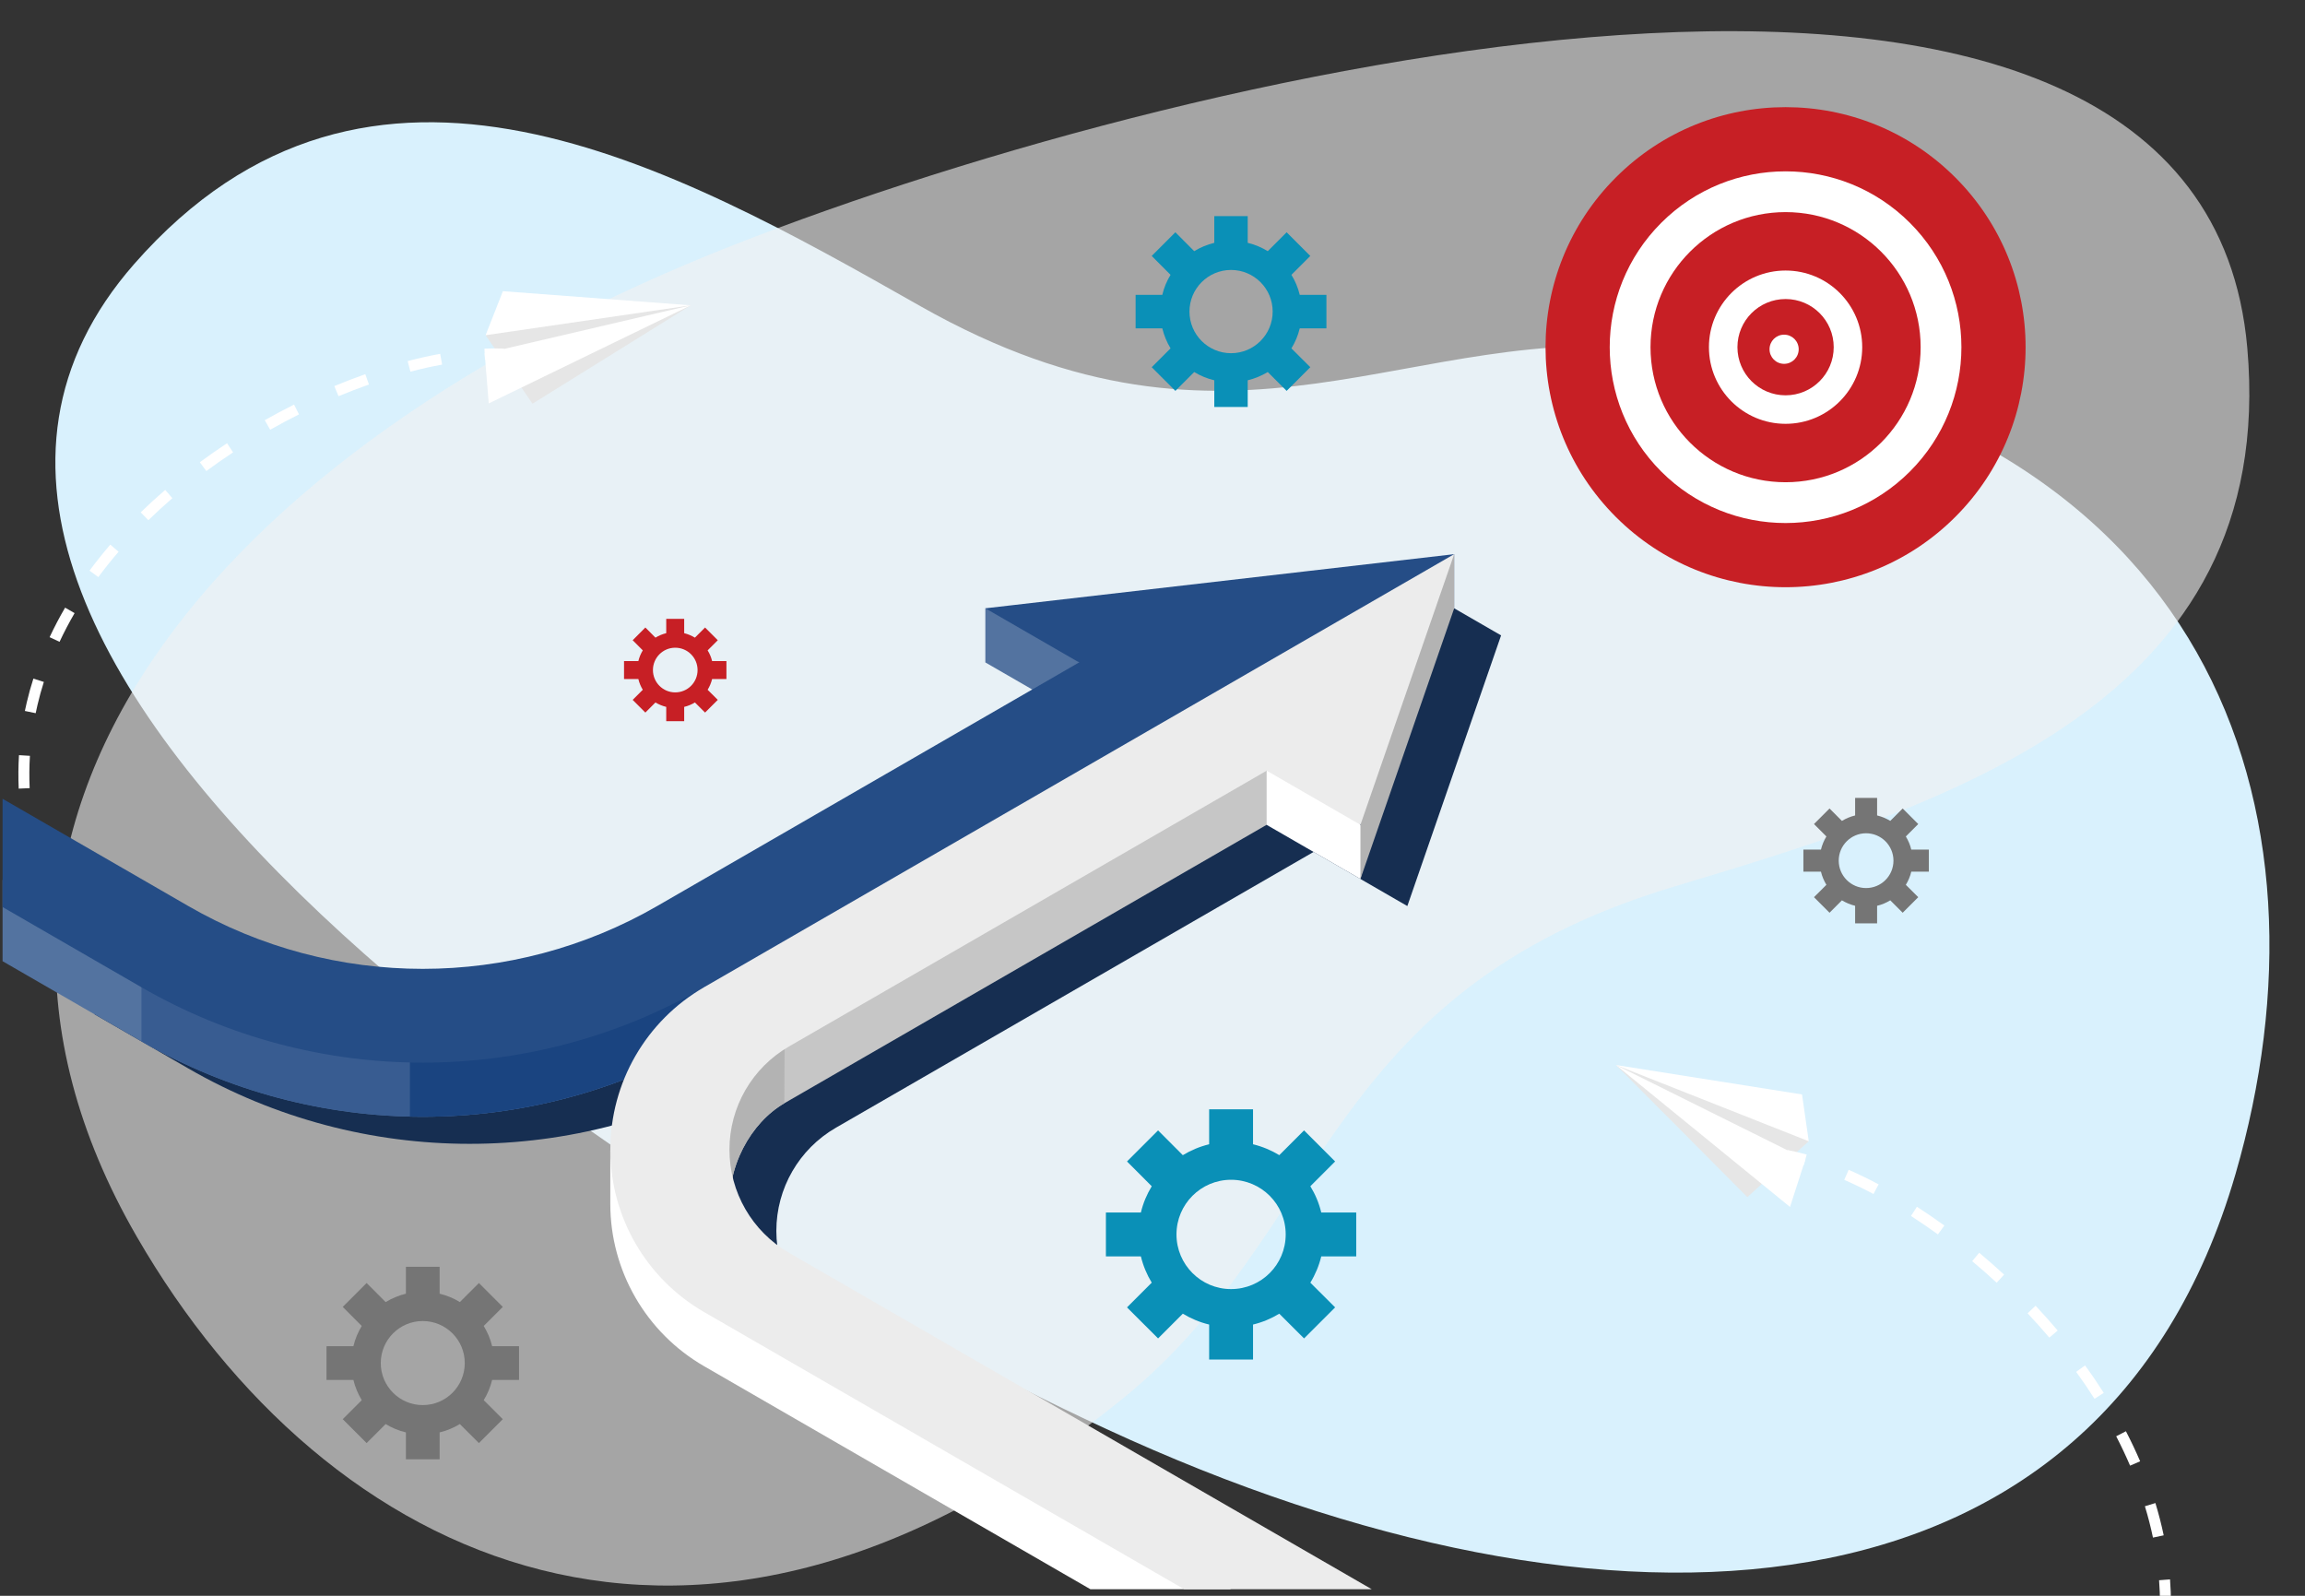 <?xml version="1.0" encoding="UTF-8"?>
<svg id="Layer_15" data-name="Layer 15" xmlns="http://www.w3.org/2000/svg" viewBox="0 0 520 360">
  <rect x="0" y="0" width="520" height="360" fill="#333333" stroke="none"/>
  <defs>
    <style>
      .cls-1 {
        fill: #385c91;
      }

      .cls-1, .cls-2, .cls-3, .cls-4, .cls-5, .cls-6, .cls-7, .cls-8, .cls-9, .cls-10, .cls-11, .cls-12, .cls-13, .cls-14, .cls-15, .cls-16 {
        stroke-width: 0px;
      }

      .cls-1, .cls-2, .cls-3, .cls-4, .cls-6, .cls-7, .cls-10, .cls-11, .cls-15 {
        fill-rule: evenodd;
      }

      .cls-2 {
        fill: #162e51;
      }

      .cls-3 {
        fill: #c6c6c6;
      }

      .cls-4 {
        fill: #ececec;
      }

      .cls-5 {
        fill: #f2f2f2;
        opacity: .6;
      }

      .cls-6 {
        fill: #5373a0;
      }

      .cls-7 {
        fill: #254d86;
      }

      .cls-8 {
        fill: #d9f1fd;
      }

      .cls-9 {
        fill: #c71f25;
      }

      .cls-10 {
        fill: #b3b3b3;
      }

      .cls-11, .cls-13 {
        fill: #fff;
      }

      .cls-12 {
        fill: #757575;
      }

      .cls-14 {
        fill: #e6e6e6;
      }

      .cls-15 {
        fill: #1a4480;
      }

      .cls-16 {
        fill: #0a90b7;
      }
    </style>
  </defs>
  <path class="cls-8" d="M504.29,264.97c23.77-81.72-4.55-170.64-127.76-185.99-58.94-7.34-97.17,30.76-168.93-9.93C151.72,37.36,83.37-.99,30.27,59.56c-77.29,88.14,116.24,215.15,219.38,262.84,113.45,52.46,224.42,46.48,254.64-57.43Z"/>
  <path class="cls-5" d="M30.88,279.02c42.62,73.67,126.45,114.67,222.72,36.24,46.05-37.52,44.94-91.48,123.95-115.21,61.52-18.48,136.48-41.36,129.43-121.58-10.27-116.78-235.82-64.72-341.58-23.16C49.06,101.04-23.32,185.36,30.88,279.02Z"/>
  <path class="cls-12" d="M435.14,196.64v-4.97h-3.96c-.25-1.07-.68-2.06-1.23-2.97l2.8-2.8-3.51-3.51-2.8,2.8c-.91-.56-1.9-.97-2.97-1.23v-3.96h-4.96v3.96c-1.07.26-2.06.68-2.98,1.23l-2.79-2.8-3.51,3.51,2.8,2.8c-.55.91-.97,1.9-1.23,2.97h-3.96v4.97h3.96c.25,1.06.68,2.06,1.23,2.97l-2.8,2.79,3.51,3.51,2.79-2.8c.92.55,1.91.97,2.98,1.23v3.96h4.96v-3.96c1.07-.25,2.06-.68,2.97-1.23l2.8,2.8,3.51-3.51-2.8-2.79c.56-.91.98-1.91,1.23-2.97h3.96ZM420.98,200.34c-3.41,0-6.17-2.77-6.17-6.18s2.76-6.18,6.17-6.18,6.18,2.76,6.18,6.18-2.76,6.18-6.18,6.18Z"/>
  <path class="cls-12" d="M117.09,311.31v-7.62h-6.07c-.39-1.64-1.04-3.16-1.89-4.56l4.3-4.3-5.39-5.39-4.3,4.3c-1.39-.86-2.92-1.49-4.56-1.89v-6.07h-7.61v6.07c-1.64.4-3.16,1.04-4.57,1.89l-4.29-4.3-5.39,5.39,4.29,4.3c-.84,1.39-1.49,2.92-1.88,4.56h-6.07v7.62h6.07c.39,1.62,1.04,3.16,1.88,4.56l-4.29,4.29,5.39,5.39,4.29-4.29c1.4.84,2.93,1.49,4.57,1.88v6.07h7.61v-6.07c1.64-.39,3.16-1.04,4.56-1.88l4.3,4.29,5.39-5.39-4.3-4.29c.85-1.39,1.5-2.93,1.89-4.56h6.07ZM95.37,316.98c-5.23,0-9.47-4.25-9.47-9.48s4.24-9.48,9.47-9.48,9.48,4.24,9.48,9.48-4.24,9.48-9.48,9.48Z"/>
  <path class="cls-16" d="M305.96,283.44v-9.91h-7.89c-.51-2.13-1.35-4.11-2.46-5.92l5.59-5.59-7.01-7.01-5.59,5.59c-1.81-1.11-3.8-1.94-5.92-2.46v-7.89h-9.9v7.89c-2.13.52-4.11,1.35-5.94,2.46l-5.58-5.59-7.01,7.01,5.58,5.59c-1.1,1.81-1.94,3.8-2.45,5.92h-7.89v9.91h7.89c.51,2.11,1.35,4.11,2.45,5.92l-5.58,5.58,7.01,7,5.58-5.58c1.83,1.1,3.81,1.94,5.94,2.45v7.89h9.9v-7.89c2.13-.51,4.11-1.35,5.92-2.45l5.59,5.58,7.01-7-5.59-5.58c1.11-1.81,1.95-3.81,2.46-5.92h7.89ZM277.72,290.81c-6.8,0-12.31-5.53-12.31-12.33s5.51-12.33,12.31-12.33,12.33,5.51,12.33,12.33-5.51,12.33-12.33,12.33Z"/>
  <g>
    <circle class="cls-9" cx="402.82" cy="78.32" r="54.15" transform="translate(62.6 307.78) rotate(-45)"/>
    <circle class="cls-13" cx="402.82" cy="78.32" r="39.67" transform="translate(62.6 307.78) rotate(-45)"/>
    <circle class="cls-9" cx="402.82" cy="78.32" r="30.47"/>
    <circle class="cls-13" cx="402.82" cy="78.32" r="17.29"/>
    <path class="cls-9" d="M413.68,78.32c0,6-4.86,10.86-10.86,10.86s-10.86-4.86-10.86-10.86,4.86-10.86,10.86-10.86,10.86,4.86,10.86,10.86Z"/>
    <path class="cls-13" d="M405.78,78.79c0,1.81-1.47,3.29-3.29,3.29s-3.29-1.47-3.29-3.29,1.47-3.29,3.29-3.29,3.29,1.47,3.29,3.29Z"/>
  </g>
  <g>
    <g>
      <polygon class="cls-14" points="109.55 75.62 120.13 91.07 155.83 68.88 116.83 70.63 109.55 75.62"/>
      <polygon class="cls-13" points="113.45 65.69 155.83 68.88 109.55 75.62 113.45 65.69"/>
      <polygon class="cls-13" points="155.83 68.88 110.26 91.01 109.34 79.73 155.83 68.88"/>
    </g>
    <path class="cls-13" d="M7.07,195.24c-.69-2.44-1.26-4.91-1.71-7.34l2.43-.44c.43,2.35.99,4.74,1.66,7.11l-2.38.67ZM4.22,177.91c-.11-2.52-.09-5.05.06-7.55l2.47.15c-.15,2.41-.17,4.86-.06,7.29l-2.47.11ZM5.61,160.39c.13-.65.28-1.29.43-1.94.42-1.79.92-3.6,1.49-5.36l2.36.75c-.54,1.71-1.03,3.45-1.43,5.18-.15.62-.28,1.24-.41,1.87l-2.42-.5ZM13.43,144.79l-2.24-1.05c1.05-2.23,2.22-4.48,3.5-6.66l2.14,1.24c-1.24,2.12-2.38,4.3-3.39,6.46ZM22.19,130.2l-1.99-1.47c1.46-1.98,3.04-3.95,4.68-5.87l1.87,1.61c-1.61,1.87-3.14,3.79-4.57,5.72ZM33.47,117.35l-1.73-1.77c1.76-1.72,3.62-3.42,5.53-5.06l1.61,1.87c-1.87,1.61-3.69,3.28-5.41,4.96ZM46.55,106.27l-1.47-1.99c1.97-1.46,4.04-2.9,6.14-4.29l1.36,2.06c-2.07,1.37-4.1,2.79-6.04,4.22ZM60.95,96.94l-1.22-2.15c2.15-1.22,4.37-2.4,6.61-3.52l1.11,2.21c-2.2,1.1-4.38,2.27-6.49,3.46ZM76.37,89.38l-.95-2.28c2.31-.96,4.67-1.87,6.99-2.69l.82,2.33c-2.28.81-4.59,1.7-6.87,2.64ZM92.59,83.85l-.63-2.39c2.51-.66,4.98-1.21,7.34-1.64l.44,2.43c-2.3.42-4.7.95-7.15,1.59ZM109.4,81.12l-.11-2.47c1.51-.06,3-.07,4.42-.01l-.1,2.47c-1.35-.05-2.77-.05-4.22.01Z"/>
  </g>
  <g>
    <g>
      <polygon class="cls-14" points="408.05 257.46 394.2 270.06 364.55 240.26 402.11 250.93 408.05 257.46"/>
      <polygon class="cls-13" points="406.53 246.9 364.55 240.26 408.05 257.46 406.53 246.9"/>
      <polygon class="cls-13" points="364.55 240.26 403.82 272.28 407.3 261.51 364.55 240.26"/>
    </g>
    <path class="cls-13" d="M478.14,396.22c1.19-2.15,2.28-4.35,3.24-6.54l2.27.99c-.99,2.26-2.12,4.53-3.35,6.75l-2.16-1.2ZM484.68,380.54c.67-2.34,1.21-4.73,1.62-7.11l2.44.42c-.42,2.46-.99,4.94-1.68,7.36l-2.38-.68ZM487.26,363.78c.02-.64.03-1.28.03-1.92,0-1.78-.07-3.58-.21-5.37l2.47-.19c.14,1.85.21,3.72.21,5.56,0,.66,0,1.32-.03,1.98l-2.47-.07ZM483.89,339.8l2.36-.72c.74,2.42,1.37,4.87,1.87,7.28l-2.42.51c-.49-2.34-1.1-4.72-1.82-7.07ZM477.4,324.02l2.2-1.14c1.16,2.24,2.24,4.53,3.21,6.78l-2.27.98c-.95-2.21-2-4.43-3.13-6.62ZM468.38,309.48l2-1.45c1.48,2.03,2.9,4.12,4.22,6.2l-2.09,1.33c-1.29-2.04-2.68-4.08-4.13-6.07ZM457.42,296.27l1.8-1.7c1.73,1.84,3.41,3.72,4.99,5.59l-1.89,1.6c-1.56-1.84-3.2-3.68-4.91-5.49ZM444.92,284.51l1.58-1.9c1.92,1.6,3.81,3.27,5.62,4.94l-1.68,1.82c-1.78-1.65-3.64-3.29-5.53-4.86ZM431.11,274.32l1.34-2.08c2.07,1.33,4.15,2.76,6.19,4.23l-1.45,2c-1.99-1.44-4.04-2.84-6.07-4.15ZM416.06,266.17l.99-2.27c2.2.96,4.47,2.06,6.76,3.28l-1.16,2.18c-2.24-1.19-4.46-2.26-6.6-3.2ZM402.82,261.87l.47-2.43c1.39.27,2.84.62,4.3,1.03l-.67,2.38c-1.39-.39-2.77-.72-4.1-.98Z"/>
  </g>
  <path class="cls-16" d="M299.24,74.07v-7.55h-6.02c-.39-1.62-1.03-3.14-1.88-4.52l4.26-4.26-5.34-5.34-4.26,4.26c-1.38-.85-2.89-1.48-4.52-1.88v-6.02h-7.54v6.02c-1.62.4-3.14,1.03-4.53,1.88l-4.25-4.26-5.34,5.34,4.25,4.26c-.84,1.38-1.48,2.89-1.86,4.52h-6.02v7.55h6.02c.39,1.61,1.03,3.14,1.86,4.52l-4.25,4.25,5.34,5.34,4.25-4.25c1.39.84,2.91,1.48,4.53,1.86v6.02h7.54v-6.02c1.62-.39,3.14-1.03,4.52-1.86l4.26,4.25,5.34-5.34-4.26-4.25c.85-1.38,1.49-2.91,1.88-4.52h6.02ZM277.72,79.68c-5.18,0-9.38-4.21-9.38-9.39s4.2-9.39,9.38-9.39,9.39,4.2,9.39,9.39-4.2,9.39-9.39,9.39Z"/>
  <path class="cls-9" d="M163.88,153.19v-4.05h-3.23c-.21-.87-.55-1.68-1.01-2.42l2.29-2.29-2.87-2.87-2.29,2.29c-.74-.45-1.55-.79-2.42-1.01v-3.23h-4.05v3.23c-.87.21-1.68.55-2.43,1.01l-2.28-2.29-2.86,2.87,2.28,2.29c-.45.74-.79,1.55-1,2.42h-3.23v4.05h3.23c.21.86.55,1.68,1,2.42l-2.28,2.28,2.86,2.86,2.28-2.28c.75.45,1.56.79,2.43,1v3.23h4.05v-3.23c.87-.21,1.68-.55,2.42-1l2.29,2.28,2.87-2.86-2.29-2.28c.45-.74.8-1.56,1.01-2.42h3.23ZM152.33,156.2c-2.78,0-5.03-2.26-5.03-5.04s2.25-5.04,5.03-5.04,5.04,2.25,5.04,5.04-2.25,5.04-5.04,5.04Z"/>
  <g>
    <path class="cls-2" d="M188.56,300.94s-56.74-16.32-19.15-59.9c0,0,0,0,0,0l158.65-103.81,10.58,6.11-21.15,61.06-21.15-12.21-95.19,54.96s-5.32,3.07-12.58,7.26c-8.31,4.8-13.43,13.67-13.43,23.27s5.12,18.47,13.43,23.27h0Z"/>
    <path class="cls-2" d="M42.49,222.72c45.19,24.73,89.72,19.48,126.92,0v18.32h0c-39.27,22.67-87.65,22.67-126.92,0h0l-21.15-12.21,21.15-6.11h0Z"/>
    <path class="cls-6" d="M222.29,149.44v-12.21c8.4,1.16,15.84,4.38,21.15,12.21v12.21l-21.15-12.21h0Z"/>
    <path class="cls-6" d="M.58,198.52l31.33,18.09c45.19,24.73,89.72,19.48,126.92,0l169.22-91.59v12.21l-169.22,97.7h0c-39.27,22.67-87.65,22.67-126.92,0h0L.58,216.84v-18.32h0Z"/>
    <path class="cls-1" d="M31.92,216.61c45.19,24.73,89.72,19.48,126.92,0v18.32h0c-39.27,22.67-87.65,22.67-126.92,0h0v-18.32h0Z"/>
    <path class="cls-15" d="M92.48,251.9v-18.67c23.58.4,46.06-5.99,66.35-16.62v18.32h0c-20.5,11.83-43.48,17.49-66.35,16.97h0Z"/>
    <path class="cls-3" d="M164.72,274.07c.86,8.53-13.69-28.54-.6-36.09l116.34-67.17,5.29,3.05c2.74,4.68,4.07,9.05,0,12.21l-95.19,54.96-13.62,7.86c-7.42,4.28-13.31,14.37-12.23,25.18h0Z"/>
    <path class="cls-10" d="M164.72,274.07c.86,8.53-13.69-28.54-.6-36.09,0,0,6.41-3.7,12.91-7.45l-.09,18.37c-7.42,4.28-13.31,14.37-12.23,25.18h0Z"/>
    <path class="cls-11" d="M306.9,198.29l-21.15-12.21v-12.21c8.65.75,15.98,4.24,21.15,12.21,2.01,1.62,1.59,6.2,0,12.21h0Z"/>
    <path class="cls-10" d="M328.06,125.02v12.21l-21.15,61.06v-12.21c1.89-23.06,9.25-43.25,21.15-61.06h0Z"/>
    <path class="cls-11" d="M245.99,358.52l-87.16-50.32s0,0,0,0c-13.09-7.56-21.15-21.52-21.15-36.64v-12.21s-.16,17.24,21.15,30.53l118.89,68.64h-31.73Z"/>
    <path class="cls-7" d="M.58,180.2l41.91,24.2c32.72,18.89,73.04,18.89,105.76,0l95.19-54.96-21.15-12.21,105.76-12.21c-45.9,41.56-101.85,74.52-169.22,97.7h0c-39.27,22.67-87.65,22.67-126.92,0h0L.58,204.62v-24.43h0Z"/>
    <path class="cls-4" d="M267.15,358.52l-108.31-62.53s0,0,0,0c-13.09-7.56-21.15-21.52-21.15-36.64s8.06-29.08,21.15-36.64l169.22-97.7-21.15,61.06-21.15-12.21-95.19,54.96s-5.32,3.07-12.58,7.26c-8.31,4.8-13.43,13.67-13.43,23.27s5.12,18.47,13.43,23.27l131.47,75.9h-42.31Z"/>
  </g>
</svg>